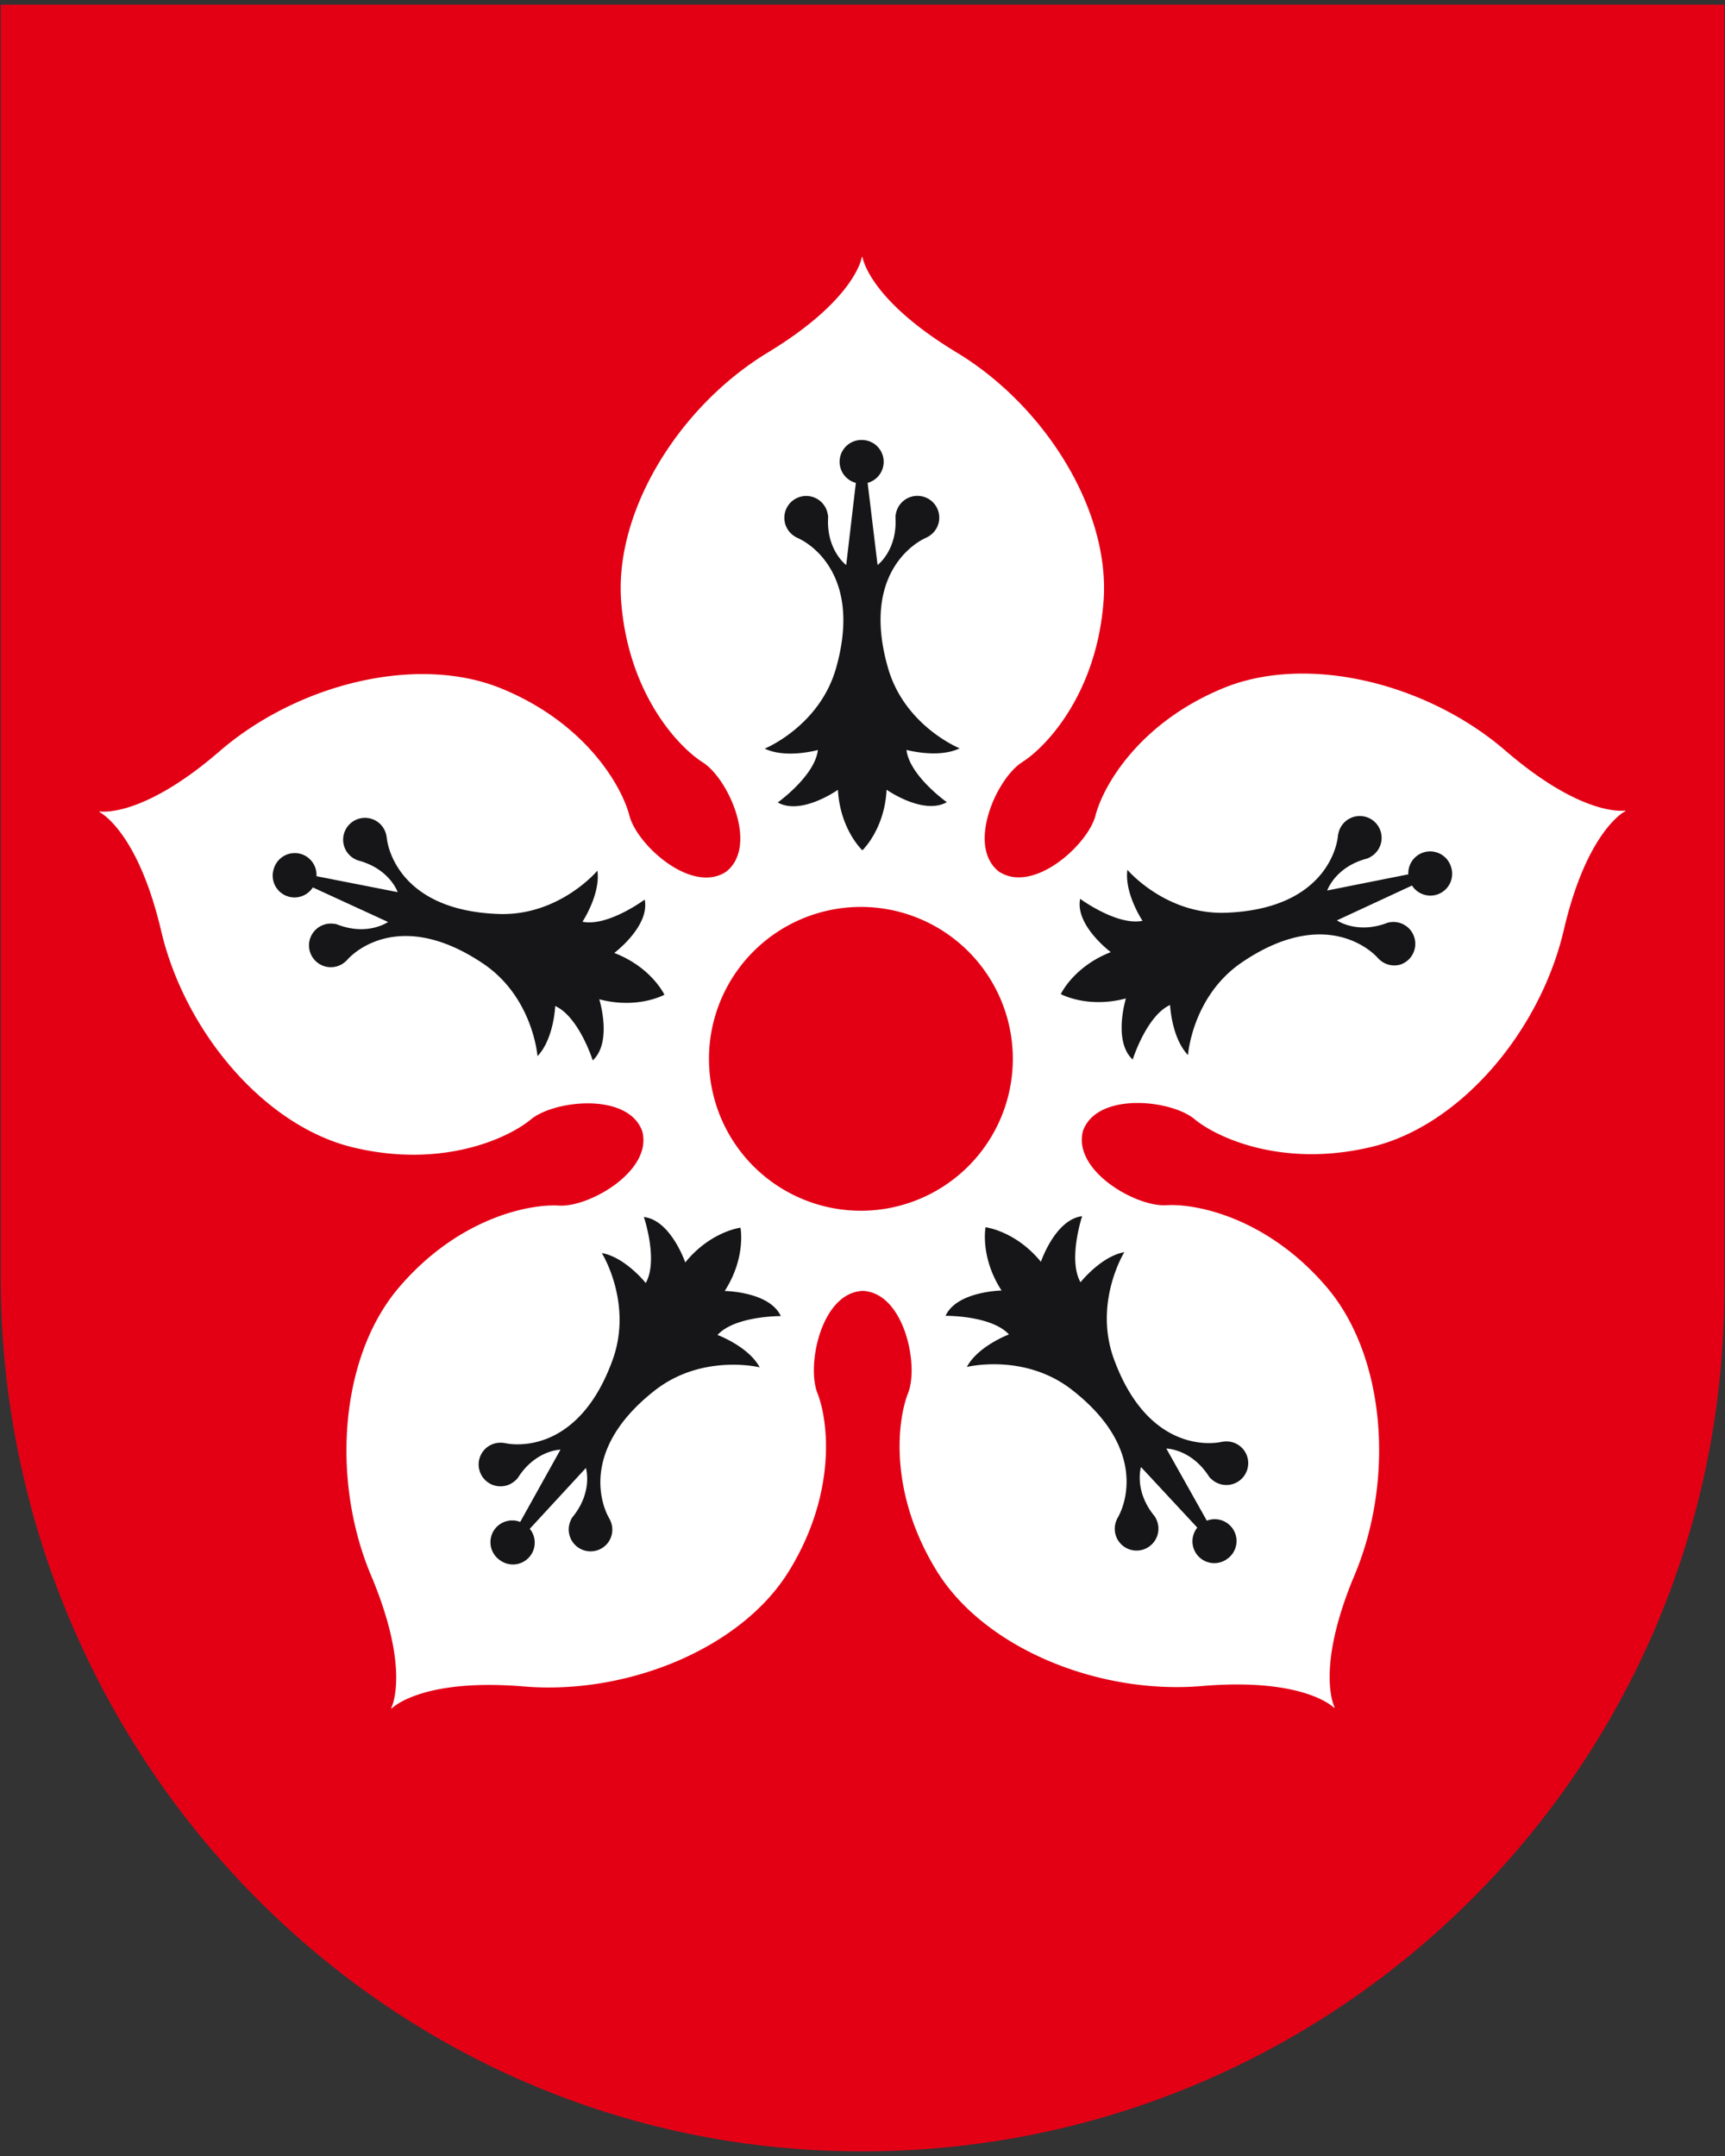 <svg version="1.1" id="Ebene_1" xmlns="http://www.w3.org/2000/svg" x="0" y="0" viewBox="0 0 56.693 70.866" style="enable-background:new 0 0 56.693 70.866" xml:space="preserve"><rect x="0" y="0" width="56.693" height="70.866" fill="#333333" stroke="none"/><style>.st2{fill:#161618}</style><path d="M56.669.152H.023v41.83c0 15.21 11.833 28.025 27.028 28.703 16.232.723 29.618-12.222 29.618-28.294V.152z" style="fill:#e30015"/><path d="M53.415 26.641s-1.367.249-3.941-1.97c-2.574-2.22-6.511-3.191-9.278-2.049-2.767 1.142-3.943 3.215-4.191 4.181-.248.965-2.046 2.594-3.178 1.844-1.067-.843-.075-3.059.766-3.594.841-.536 2.447-2.297 2.675-5.282.228-2.985-1.917-6.427-4.826-8.185-2.909-1.758-3.096-3.136-3.096-3.136h-.022s-.185 1.377-3.092 3.139c-2.907 1.762-5.047 5.207-4.816 8.191.231 2.984 1.839 4.743 2.681 5.278.841.535 1.836 2.749.77 3.593-1.132.752-2.931-.875-3.18-1.84-.25-.966-1.428-3.037-4.197-4.176-2.768-1.139-6.705-.163-9.276 2.06-2.571 2.223-3.939 1.975-3.939 1.975l-.007.021s1.253.602 2.03 3.911c.777 3.309 3.392 6.409 6.302 7.111 2.91.702 5.08-.284 5.849-.919.768-.635 3.18-.896 3.655.376.367 1.309-1.737 2.518-2.732 2.457-.996-.061-3.33.42-5.269 2.701-1.938 2.281-2.227 6.326-.907 9.458 1.32 3.132.661 4.356.661 4.356l.018.013s.959-1.005 4.346-.722c3.387.283 7.144-1.246 8.711-3.796s1.3-4.919.933-5.846c-.366-.927.13-3.302 1.488-3.36 1.358.056 1.857 2.431 1.492 3.358-.366.928-.63 3.297.94 5.845 1.57 2.548 5.328 4.073 8.715 3.785 3.387-.287 4.347.717 4.347.717l.018-.013s-.66-1.223.656-4.357c1.316-3.134 1.023-7.179-.918-9.457-1.941-2.278-4.276-2.756-5.272-2.694-.994.062-3.1-1.144-2.735-2.453.472-1.275 2.886-1.016 3.655-.382.77.635 2.941 1.618 5.85.912 2.909-.706 5.52-3.809 6.293-7.119.773-3.31 2.026-3.913 2.026-3.913l-.005-.019zM28.294 39.796a4.992 4.992 0 1 1 0-9.986 4.992 4.992 0 1 1 0 9.986z" style="fill:#fff"/><path class="st2" d="M29.792 24.649s1.044.289 1.747-.052c0 0-1.805-.73-2.354-2.641-.862-2.996.792-4.073 1.234-4.273l.026-.012.032-.015.009-.007a.716.716 0 0 0-.338-1.35.717.717 0 0 0-.705.593.403.403 0 0 0-.012.127c.059 1.069-.589 1.553-.589 1.553l-.327-2.7a.718.718 0 0 0-.17-1.41h-.052a.717.717 0 0 0-.165 1.41l-.317 2.701s-.65-.481-.595-1.551a.373.373 0 0 0-.013-.127.718.718 0 1 0-1.042.76c.004.002.004.005.009.007l.032.015.026.012c.443.198 2.101 1.269 1.25 4.269-.542 1.913-2.345 2.649-2.345 2.649.704.338 1.747.045 1.747.045-.096.849-1.319 1.725-1.319 1.725.777.435 1.977-.416 1.977-.416.075 1.31.804 1.988.804 1.988s.727-.681.797-1.991c0 0 1.203.847 1.979.409 0 .002-1.227-.869-1.326-1.718zM38.455 33.033s.047 1.082.589 1.646c0 0 .136-1.942 1.784-3.055 2.583-1.746 4.119-.506 4.446-.146l.019.021a.615.615 0 0 0 .024.026c.003.004.006.003.009.006a.714.714 0 0 0 .718.167.719.719 0 0 0-.446-1.366c-.999.386-1.659-.08-1.659-.08l2.467-1.145a.718.718 0 0 0 .825.296.718.718 0 0 0 .463-.894l-.008-.024-.008-.024a.718.718 0 0 0-1.393.278l-2.665.531s.257-.767 1.291-1.045a.37.37 0 0 0 .116-.051.718.718 0 1 0-1.045-.755c-.001.004-.004.006-.004.011a.374.374 0 0 0-.004.035l-.004.028c-.051.483-.558 2.391-3.674 2.508-1.987.075-3.244-1.411-3.244-1.411-.104.774.497 1.676.497 1.676-.837.172-2.049-.722-2.049-.722-.174.874 1.007 1.752 1.007 1.752-1.223.476-1.643 1.379-1.643 1.379s.872.481 2.14.143c0 0-.434 1.406.222 2.008.003-.001.452-1.437 1.229-1.793zM33.159 43.862s-1.015.38-1.383 1.069c0 0 1.889-.47 3.456.753 2.459 1.917 1.754 3.761 1.513 4.183l-.014.025a.475.475 0 0 0-.017.031l-.003.011a.716.716 0 0 0 1.067.893.719.719 0 0 0 .222-.894.384.384 0 0 0-.065-.11c-.676-.831-.436-1.603-.436-1.603l1.851 1.992a.717.717 0 0 0 .966 1.04l.021-.015.021-.015a.717.717 0 0 0-.695-1.238l-1.331-2.371s.808.007 1.393.905a.386.386 0 0 0 .085.095.718.718 0 0 0 1.076-.942.716.716 0 0 0-.68-.285c-.004.001-.007-.002-.011-.001l-.035.007-.028.005c-.475.1-2.446.208-3.52-2.719-.685-1.866.34-3.521.34-3.521-.769.14-1.44.99-1.44.99-.422-.743.053-2.171.053-2.171-.885.105-1.355 1.499-1.355 1.499-.83-1.016-1.819-1.136-1.819-1.136s-.188.978.526 2.08c0 0-1.471.022-1.841.832 0-.002 1.504-.018 2.083.611zM21.223 42.172s-.675-.848-1.444-.985c0 0 1.031 1.651.352 3.52-1.064 2.931-3.035 2.83-3.51 2.732l-.028-.005-.035-.007c-.005-.001-.007.001-.011.001a.715.715 0 0 0-.679.287.718.718 0 0 0 1.079.939.366.366 0 0 0 .084-.095c.581-.9 1.389-.91 1.389-.91l-1.323 2.376a.718.718 0 0 0-.842.245.718.718 0 0 0 .151.995l.021.015.021.015a.717.717 0 0 0 .963-1.044l1.844-1.999s.243.771-.43 1.604a.378.378 0 0 0-.064.11.718.718 0 0 0 1.228.732.716.716 0 0 0 .061-.735c-.002-.004 0-.007-.003-.011l-.017-.031-.014-.025c-.242-.421-.954-2.262 1.498-4.188 1.563-1.228 3.454-.765 3.454-.765-.371-.688-1.387-1.064-1.387-1.064.577-.631 2.081-.62 2.081-.62-.373-.809-1.844-.825-1.844-.825.71-1.104.518-2.081.518-2.081s-.988.123-1.815 1.143c0 0-.475-1.392-1.36-1.494.001-.001.482 1.425.062 2.17zM19.143 30.297s.598-.904.491-1.678c0 0-1.252 1.491-3.239 1.423-3.116-.106-3.629-2.012-3.683-2.495a.314.314 0 0 0-.004-.028l-.004-.035c0-.005-.003-.006-.004-.01a.714.714 0 0 0-.483-.557.718.718 0 1 0-.442 1.367c1.035.275 1.295 1.04 1.295 1.04l-2.669-.524a.718.718 0 0 0-.493-.725.718.718 0 0 0-.9.451L9 28.552l-.008.024a.717.717 0 0 0 1.29.593l2.471 1.136s-.658.469-1.659.086a.381.381 0 0 0-.124-.027.717.717 0 1 0 .402 1.225l.009-.006.024-.026a.19.19 0 0 0 .019-.021c.325-.36 1.857-1.606 4.446.131 1.651 1.107 1.795 3.048 1.795 3.048.539-.565.583-1.648.583-1.648.778.353 1.233 1.788 1.233 1.788.654-.605.215-2.009.215-2.009 1.269.334 2.14-.15 2.14-.15s-.423-.902-1.648-1.373c0 0 1.177-.882 1-1.755.001 0-1.207.898-2.045.729z"/></svg>